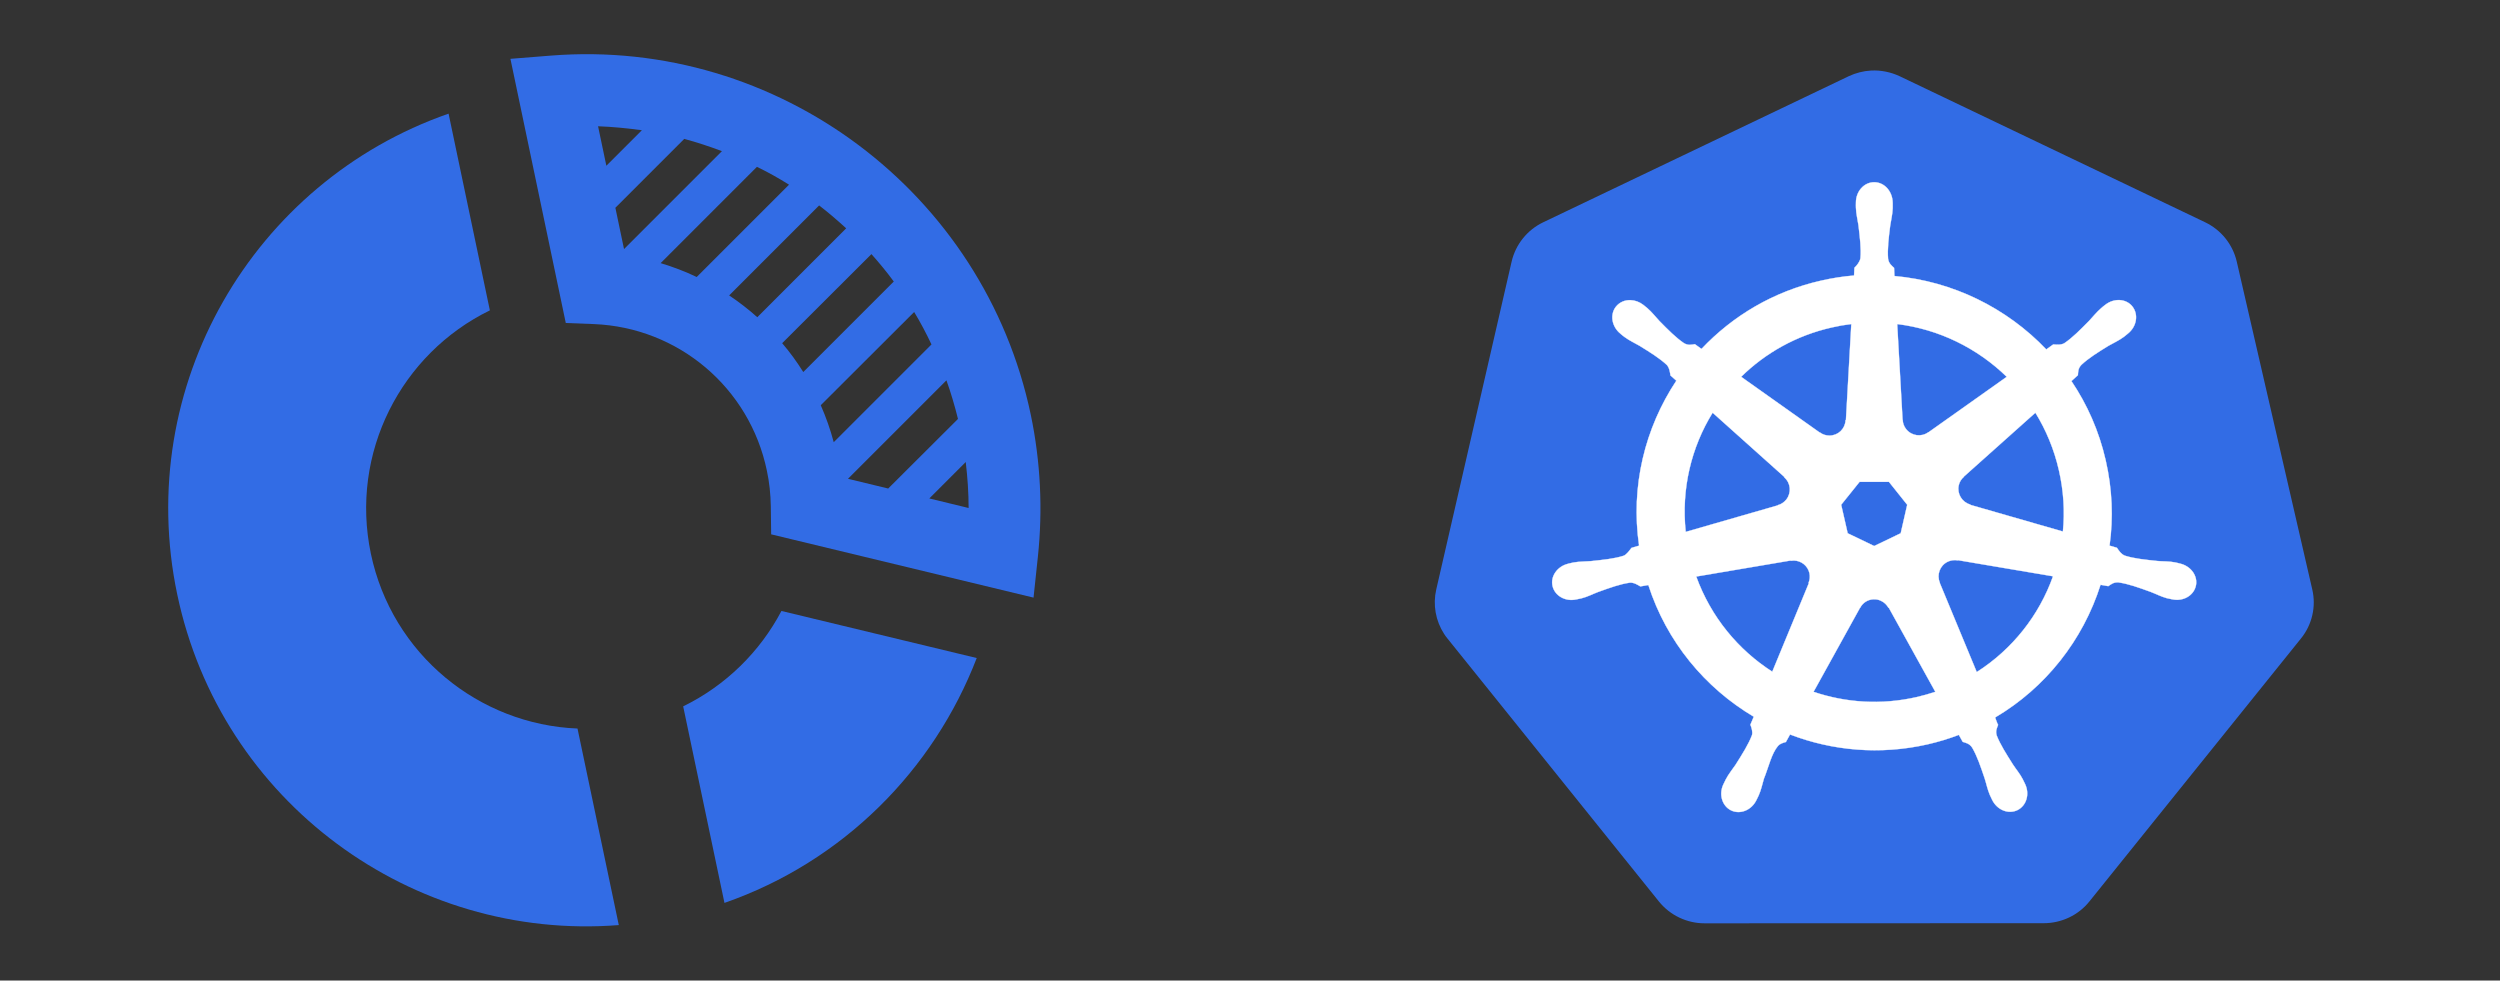 <?xml version="1.0" encoding="UTF-8" standalone="no"?>
<!DOCTYPE svg PUBLIC "-//W3C//DTD SVG 1.1//EN" "http://www.w3.org/Graphics/SVG/1.1/DTD/svg11.dtd">
<svg width="100%" height="100%" viewBox="0 0 2185 857" version="1.1" xmlns="http://www.w3.org/2000/svg" xmlns:xlink="http://www.w3.org/1999/xlink" xml:space="preserve" xmlns:serif="http://www.serif.com/" style="fill-rule:evenodd;clip-rule:evenodd;">
    <rect x="0" y="0" width="2185" height="857" fill="#333333" stroke="none"/>
    <g>
        <g id="circular-chart-svgrepo-com.svg" transform="matrix(-1.576,-1.93032e-16,1.93032e-16,-1.576,528.185,428.5)">
            <g transform="matrix(1,0,0,1,-241.857,-241.857)">
                <clipPath id="_clip1">
                    <rect x="0" y="0" width="483.715" height="483.715"/>
                </clipPath>
                <g clip-path="url(#_clip1)">
                    <g>
                        <g>
                            <path d="M247.634,334.025C200.834,332.125 161.334,298.825 151.734,252.825C150.334,246.325 149.634,239.625 149.534,232.925L149.334,217.425L3.834,182.325L1.434,204.925C-1.366,231.225 -0.066,257.725 5.334,283.625C31.234,407.125 145.634,492.825 271.334,482.925L293.934,481.125L263.234,334.625L247.634,334.025ZM39.834,232.025L61.634,237.325L41.434,257.525C40.434,249.025 39.834,240.525 39.834,232.025ZM45.734,281.425L84.434,242.825L106.734,248.225L52.134,302.825C49.634,295.825 47.534,288.725 45.734,281.425ZM70.034,340.725C66.534,334.925 63.334,328.925 60.434,322.725L114.634,268.525C116.534,275.625 118.934,282.425 121.834,289.025L70.034,340.725ZM81.334,357.625L131.534,307.425C135.034,313.025 138.934,318.425 143.234,323.425L93.734,372.825C89.434,368.025 85.234,362.925 81.334,357.625ZM107.734,387.125L157.034,337.825C161.934,342.225 167.134,346.225 172.634,349.925L122.734,399.825C117.534,395.825 112.534,391.525 107.734,387.125ZM139.434,411.325L190.634,360.125C197.034,363.225 203.734,365.725 210.634,367.825L157.234,421.225C151.034,418.225 145.134,414.925 139.434,411.325ZM176.634,429.925L230.934,375.625L235.734,398.525L197.534,436.725C190.534,434.825 183.534,432.525 176.634,429.925ZM221.034,441.525L240.734,421.825L245.334,443.725C237.134,443.425 229.034,442.625 221.034,441.525Z" style="fill:rgb(50,108,229);fill-rule:nonzero;"/>
                            <path d="M478.734,184.225C454.534,68.825 348.334,-8.275 233.834,0.725L256.734,109.725C311.334,111.925 359.634,150.825 371.334,206.725C383.034,262.625 354.534,317.625 305.334,341.625L328.234,450.725C436.734,412.925 502.934,299.625 478.734,184.225Z" style="fill:rgb(50,108,229);fill-rule:nonzero;"/>
                            <path d="M198.134,122.025L175.234,13.025C109.434,35.925 59.234,86.725 35.334,148.825L143.634,174.925C155.534,152.325 174.434,133.625 198.134,122.025Z" style="fill:rgb(50,108,229);fill-rule:nonzero;"/>
                        </g>
                    </g>
                </g>
            </g>
        </g>
        <g id="kubernetes.svg" transform="matrix(1.093,0,0,1.093,1638.07,434.322)">
            <g transform="matrix(1,0,0,1,-361.4,-351)">
                <g id="Layer-1" serif:id="Layer 1" transform="matrix(1,0,0,1,-6.326,-174.752)">
                    <g id="g3052">
                        <path id="path3055" d="M365.3,184.8C359.1,185.1 353,186.7 347.4,189.3L103.1,306.1C90.3,312.2 81,323.8 77.8,337.5L17.5,599.8C14.7,612 17,624.8 23.8,635.3C24.6,636.6 25.5,637.8 26.5,639L195.6,849.3C204.5,860.3 217.9,866.7 232.1,866.7L503.3,866.6C517.5,866.6 531,860.2 539.8,849.2L709,638.9C717.9,627.9 721.2,613.4 718,599.7L657.6,337.5C654.4,323.8 645.1,312.2 632.3,306.1L388,189.3C380.9,186 373.1,184.4 365.3,184.8Z" style="fill:rgb(50,108,229);fill-rule:nonzero;"/>
                        <path id="path3059" d="M367.7,274.1C359.6,274.1 353.1,281.4 353.1,290.3L353.1,290.7C353.1,291.9 353,293.4 353.1,294.5C353.3,299.7 354.4,303.6 355.1,308.4C356.3,318.6 357.4,327.1 356.7,334.9C356.1,337.9 353.9,340.6 351.9,342.5L351.6,348.7C342.8,349.4 334,350.8 325.2,352.8C287.2,361.4 254.5,381 229.6,407.4C228,406.3 225.2,404.3 224.3,403.6C221.7,404 219,404.8 215.6,402.8C209.1,398.4 203.1,392.3 195.9,385C192.6,381.5 190.2,378.2 186.3,374.8C185.4,374 184,373 183.1,372.2C180,369.8 176.4,368.5 172.9,368.4C168.4,368.2 164.1,370 161.2,373.6C156.2,379.9 157.8,389.6 164.8,395.2C164.9,395.3 164.9,395.3 165,395.4C166,396.2 167.1,397.2 168,397.8C172.2,400.9 176,402.5 180.1,404.9C188.8,410.3 196.1,414.8 201.9,420.2C204.1,422.6 204.5,426.8 204.8,428.6L209.5,432.8C184.4,470.6 172.8,517.2 179.7,564.7L173.6,566.5C172,568.6 169.7,571.9 167.3,572.8C159.8,575.2 151.3,576 141.1,577.1C136.3,577.5 132.2,577.3 127.1,578.2C126,578.4 124.4,578.8 123.2,579.1L123.1,579.1C123,579.1 122.9,579.1 122.9,579.2C114.3,581.3 108.7,589.2 110.5,597C112.3,604.8 120.7,609.6 129.4,607.7L129.6,607.7C129.7,607.7 129.8,607.6 129.9,607.6C131.1,607.3 132.6,607 133.7,606.8C138.7,605.5 142.3,603.5 146.8,601.8C156.5,598.3 164.5,595.4 172.3,594.3C175.6,594 179,596.3 180.7,597.3L187.1,596.2C201.8,641.7 232.5,678.4 271.4,701.5L268.7,707.9C269.7,710.4 270.7,713.7 270,716.2C267.2,723.6 262.3,731.3 256.8,740C254.1,744 251.4,747.1 249,751.7C248.4,752.8 247.7,754.5 247.1,755.6C243.3,763.6 246.1,772.9 253.3,776.4C260.6,779.9 269.6,776.2 273.5,768.2C274.1,767.1 274.8,765.6 275.3,764.5C277.4,759.8 278.1,755.7 279.5,751.1C283.4,741.4 285.5,731.2 290.8,724.8C292.3,723.1 294.6,722.4 297.1,721.7L300.4,715.7C334.3,728.7 372.3,732.2 410.3,723.6C419,721.6 427.3,719.1 435.4,716C436.3,717.7 438.1,720.8 438.5,721.6C441,722.4 443.7,722.8 446,726.1C450,732.9 452.7,741 456,750.7C457.5,755.3 458.2,759.4 460.2,764.1C460.7,765.2 461.5,766.7 462,767.9C465.9,776 474.9,779.7 482.2,776.2C489.4,772.7 492.2,763.5 488.4,755.4C487.8,754.2 487.1,752.6 486.5,751.5C484.1,746.9 481.3,743.8 478.7,739.8C473.2,731.1 468.6,723.9 465.7,716.6C464.5,712.8 465.9,710.4 466.8,708C466.2,707.4 465.1,703.8 464.4,702.1C504.9,678.2 534.7,640.1 548.7,596C550.6,596.3 553.9,596.9 554.9,597.1C557.1,595.6 559.1,593.8 563.1,594.1C570.9,595.2 578.9,598.1 588.6,601.6C593.1,603.3 596.7,605.3 601.7,606.7C602.8,607 604.3,607.2 605.5,607.5C605.6,607.5 605.7,607.6 605.8,607.6L606,607.6C614.7,609.5 623.1,604.7 624.9,596.9C626.7,589.1 621.1,581.2 612.5,579.1C611.2,578.8 609.5,578.3 608.3,578.1C603.2,577.1 599.1,577.4 594.3,577C584.1,575.9 575.6,575.1 568.1,572.7C565,571.5 562.8,567.9 561.8,566.4L555.9,564.7C559,542.5 558.1,519.5 552.8,496.4C547.5,473.1 538,451.8 525.4,433.1C526.9,431.7 529.8,429.2 530.6,428.4C530.8,425.8 530.6,423 533.4,420.1C539.2,414.7 546.4,410.2 555.2,404.8C559.4,402.4 563.2,400.8 567.4,397.7C568.3,397 569.6,395.9 570.6,395.1C577.6,389.5 579.2,379.9 574.2,373.5C569.2,367.1 559.4,366.6 552.4,372.2C551.4,373 550,374 549.2,374.8C545.3,378.2 542.8,381.5 539.5,385C532.3,392.3 526.3,398.4 519.8,402.8C517,404.5 512.8,403.9 510.9,403.8L505.3,407.8C473.6,374.5 430.4,353.3 383.9,349.1C383.8,347.2 383.6,343.6 383.6,342.6C381.7,340.8 379.4,339.2 378.8,335.3C378.2,327.4 379.2,319 380.5,308.8C381.2,304 382.3,300.1 382.5,294.9L382.5,290.7C382.4,281.3 375.8,274.1 367.7,274.1ZM349.4,387.5L345.1,464.2L344.8,464.4C344.5,471.3 338.9,476.7 331.9,476.7C329.1,476.7 326.4,475.8 324.3,474.2L324.2,474.3L261.3,429.7C280.6,410.7 305.4,396.6 333.9,390.2C339,389 344.2,388.1 349.4,387.5ZM386.1,387.5C419.4,391.6 450.1,406.7 473.7,429.7L411.2,474L411,474C405.5,478.1 397.6,477 393.3,471.6C391.5,469.4 390.6,466.8 390.5,464.1L390.4,464.1L386.1,387.5ZM238.5,458.4L295.9,509.8L295.8,510.1C301,514.6 301.7,522.4 297.4,527.9C295.6,530.1 293.3,531.6 290.7,532.3L290.6,532.5L217,553.7C213.3,519.5 221.4,486.1 238.5,458.4ZM496.6,458.4C505.1,472.2 511.6,487.7 515.4,504.4C519.2,520.9 520.2,537.5 518.6,553.4L444.6,532.1L444.5,531.8C437.9,530 433.8,523.2 435.3,516.5C435.9,513.7 437.4,511.4 439.4,509.7L439.4,509.5L496.6,458.4ZM356,513.7L379.5,513.7L394.1,532L388.9,554.8L367.7,565L346.5,554.8L341.3,532L356,513.7ZM431.4,576.3C432.4,576.2 433.4,576.3 434.4,576.5L434.5,576.3L510.7,589.2C499.6,620.5 478.2,647.6 449.7,665.8L420.1,594.4L420.2,594.3C417.5,588 420.2,580.6 426.4,577.6C428.1,576.8 429.7,576.4 431.4,576.3ZM303.5,576.6C309.3,576.7 314.5,580.7 315.9,586.6C316.5,589.4 316.2,592.1 315.2,594.5L315.4,594.8L286.2,665.5C258.9,648 237.1,621.7 225.4,589.4L300.9,576.6L301,576.8C301.8,576.7 302.7,576.6 303.5,576.6ZM367.3,607.6C369.3,607.5 371.4,607.9 373.3,608.9C375.9,610.1 377.8,612.1 379.1,614.4L379.4,614.4L416.6,681.6C411.8,683.2 406.8,684.6 401.7,685.8C373.2,692.3 344.9,690.3 319.2,681.6L356.3,614.5L356.4,614.5C358.6,610.2 362.8,607.7 367.3,607.6Z" style="fill:white;fill-rule:nonzero;stroke:white;stroke-width:0.25px;"/>
                    </g>
                </g>
            </g>
        </g>
    </g>
    <rect id="Artboard2" x="0" y="0" width="2184.02" height="856.754" style="fill:none;"/>
</svg>
